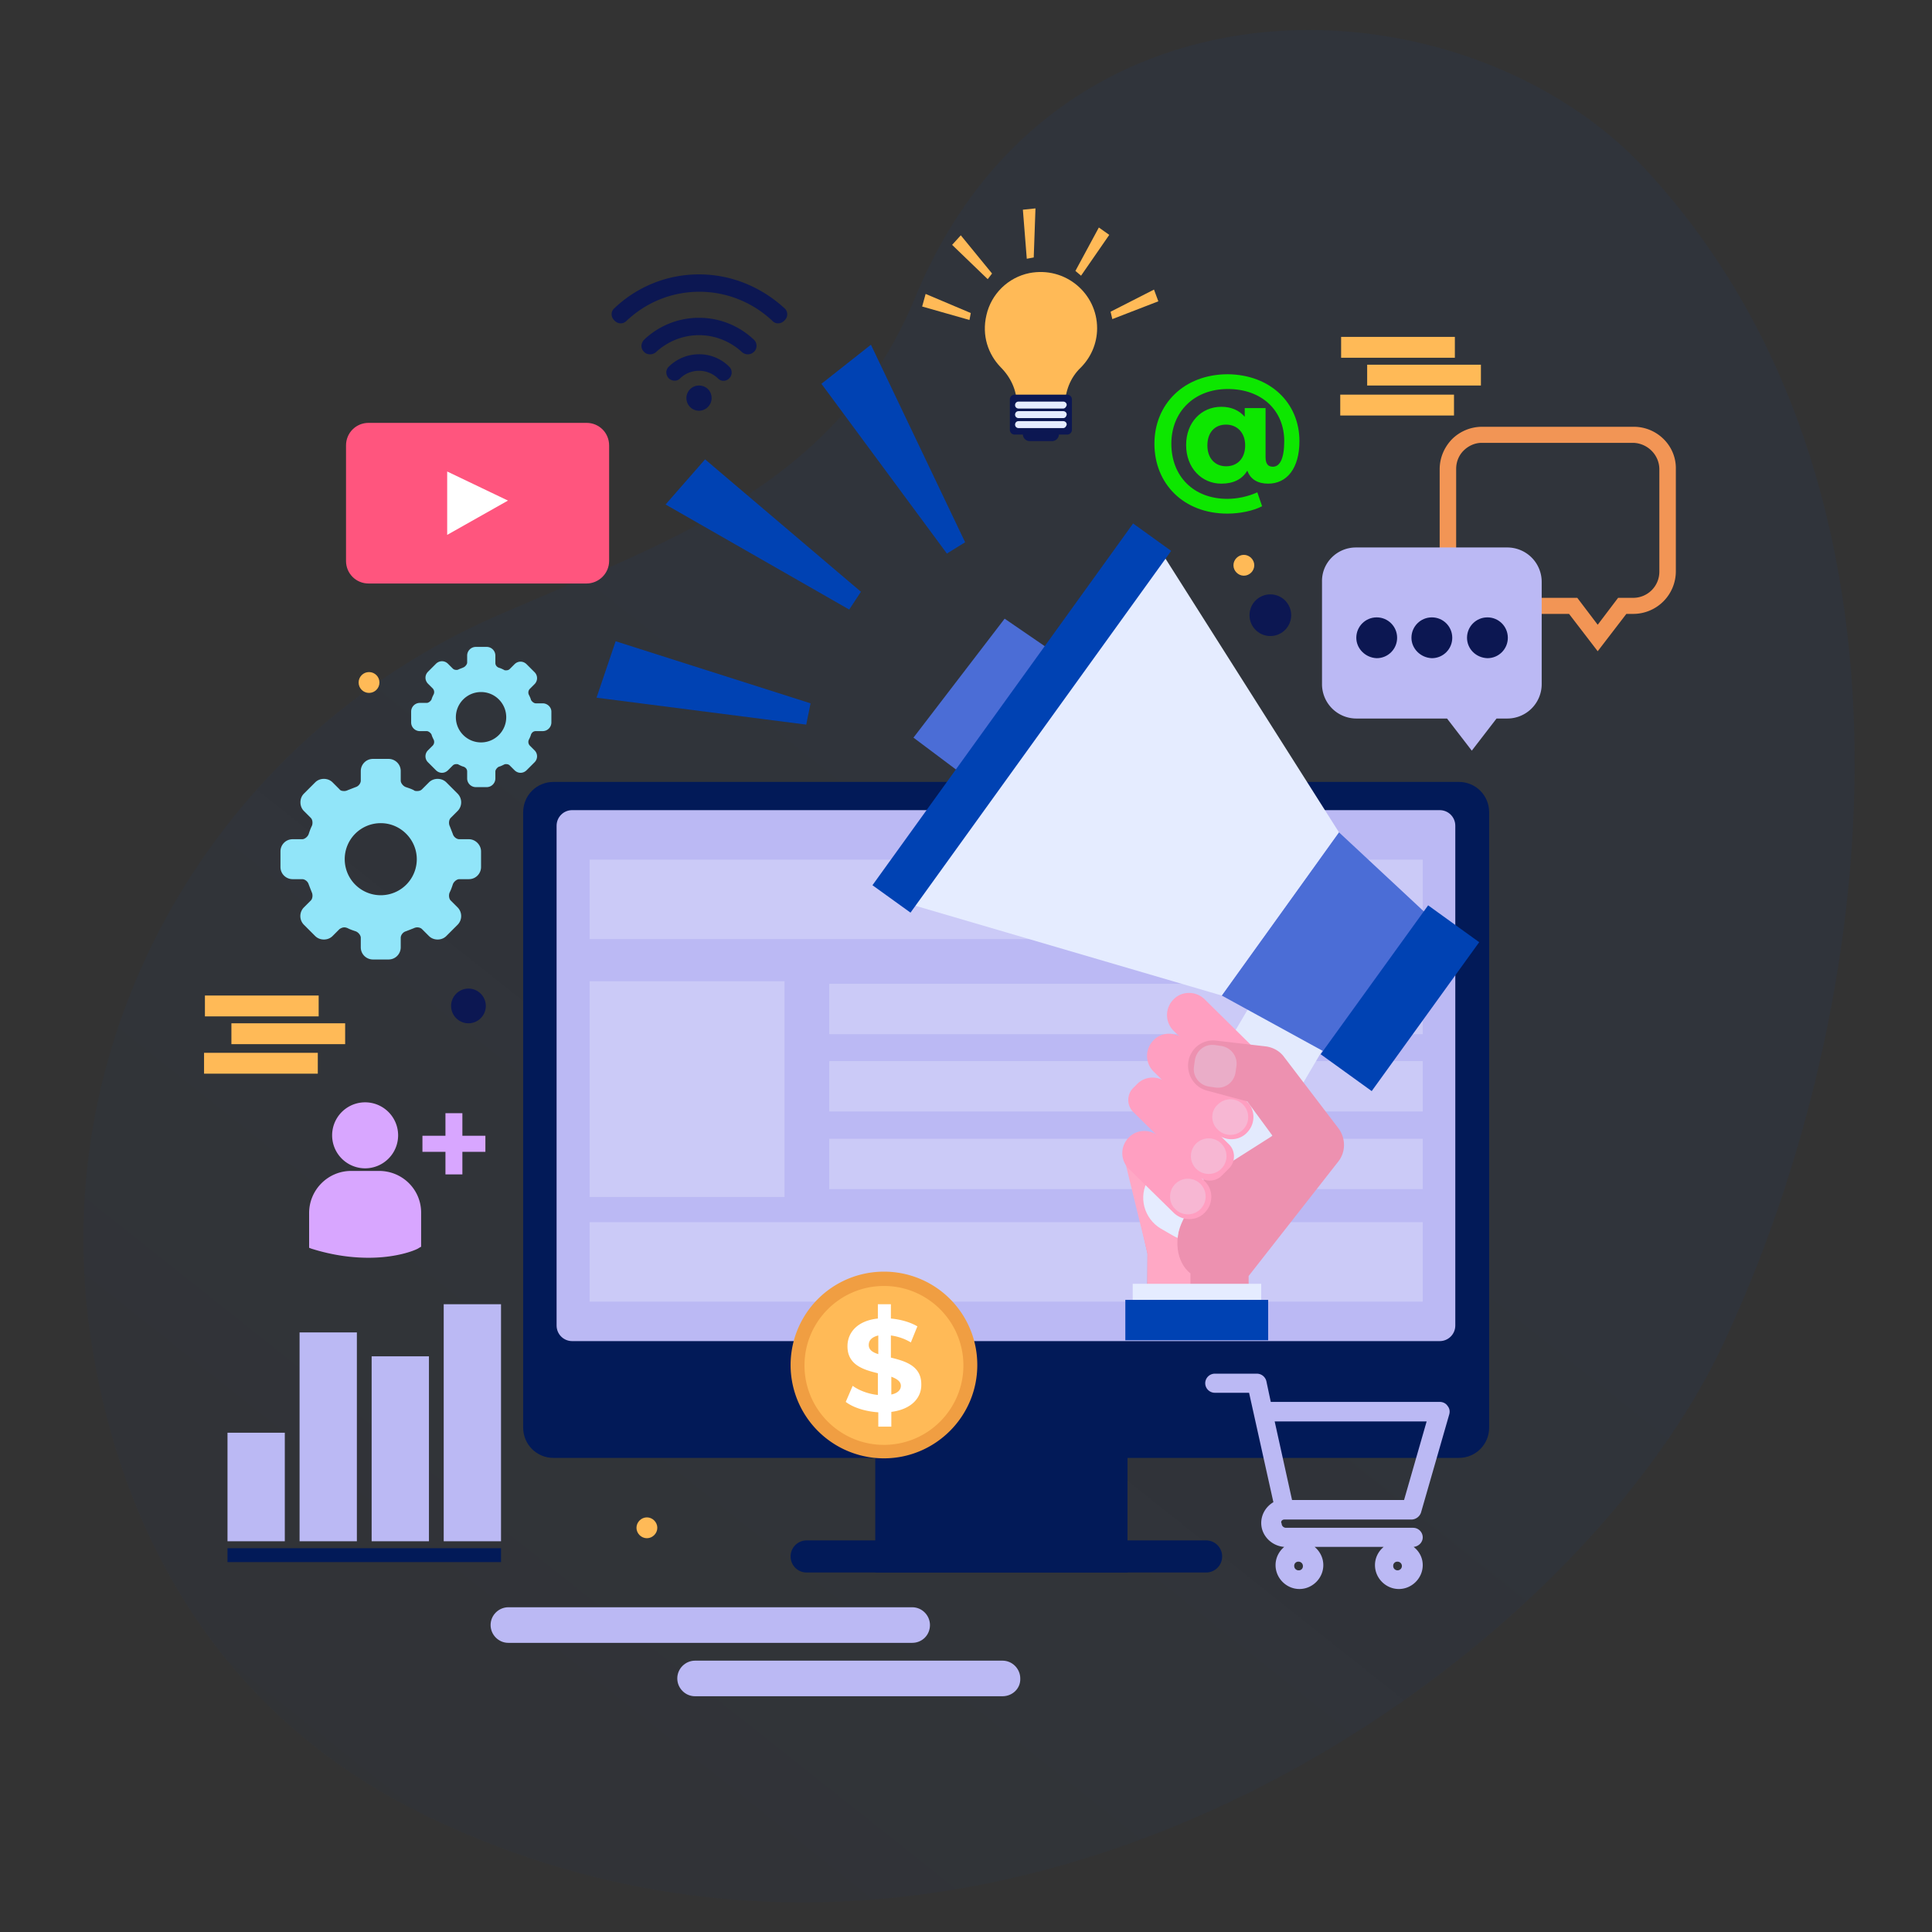 <svg xmlns="http://www.w3.org/2000/svg" xmlns:xlink="http://www.w3.org/1999/xlink" width="445" height="445" xmlns:v="https://vecta.io/nano"><rect width="100%" height="100%" fill="#333333" stroke="none"/><style><![CDATA[.Y{fill:#e5ecff}.Z{fill:#0c1752}.a{fill:#bbb9f4}.b{fill:#ffba57}.c{fill:#ff9fc1}]]></style><linearGradient id="A" gradientUnits="userSpaceOnUse" x1="-73.305" y1="628.426" x2="255.516" y2="214.181"><stop offset="0" stop-color="#0042b3" stop-opacity="0"/><stop offset="1" stop-color="#0042b3"/></linearGradient><path d="M114.5 141.8c-64.7 28.3-103.9 95.8-93.7 165.7 5.5 37.7 24.3 85.2 77.7 110.9 126.7 61 262.1-31.6 298.4-108.8S447.2 113 379.3 39.3C338.4-5.3 243.6-11.1 210.8 68.5c-18 43.6-57.4 56.3-96.3 73.3z" opacity=".06" fill="url(#A)"/><path d="M161 88.8c-1.6 0-2.9 1.3-2.9 2.9s1.3 2.9 2.9 2.9 2.9-1.3 2.9-2.9c0-1.7-1.3-2.9-2.9-2.9zm0-7.2c-2.7 0-5.2 1.1-7 2.9-.7.7-.7 1.8 0 2.6h0c.7.7 1.9.8 2.6.1 1.1-1.1 2.7-1.8 4.4-1.8s3.3.7 4.4 1.8c.7.7 1.9.7 2.6-.1h0c.7-.7.7-1.9 0-2.6a9.73 9.73 0 0 0-7-2.9zm0-18.4c-7.6 0-14.5 3-19.6 7.9-.7.7-.7 1.8 0 2.6l.2.2c.7.7 1.8.8 2.6.1 4.4-4.2 10.3-6.8 16.9-6.8 6.5 0 12.5 2.6 16.9 6.8.7.7 1.9.6 2.6-.1l.2-.2c.7-.7.7-1.9 0-2.6-5.3-4.9-12.2-7.9-19.8-7.9zm0 10c-4.9 0-9.3 1.9-12.6 5-.8.8-.9 2-.1 2.8h0c.7.8 2 .8 2.8.1 2.6-2.4 6.1-3.9 9.9-3.9s7.3 1.5 9.9 3.9c.8.7 2 .7 2.8-.1h0c.8-.8.7-2.1-.1-2.8-3.3-3.1-7.7-5-12.6-5z" class="Z"/><g fill="#021a58"><path d="M201.6 198h58.1v164.2h-58.1z"/><path d="M277.8 362.2h-92c-2.1 0-3.7-1.7-3.7-3.7h0c0-2.1 1.7-3.7 3.7-3.7h92c2.1 0 3.7 1.7 3.7 3.7h0c0 2.1-1.7 3.7-3.7 3.7zm58.2-26.4H127.5c-3.9 0-7-3.1-7-7V187.1c0-3.9 3.1-7 7-7H336c3.9 0 7 3.1 7 7v141.7c0 3.9-3.1 7-7 7z"/></g><path d="M331.6 308.9H131.8c-2 0-3.6-1.6-3.6-3.6V190.2c0-2 1.6-3.6 3.6-3.6h199.8c2 0 3.6 1.6 3.6 3.6v115.1c0 2-1.6 3.6-3.6 3.6z" class="a"/><path d="M135.8 198h191.9v18.3H135.8zm0 83.5h191.9v18.3H135.8zm55.2-54.9h136.7v11.6H191zm0 17.8h136.7V256H191zm0 17.9h136.7v11.6H191zM135.8 226h44.9v49.7h-44.9z" opacity=".6" fill="#d5d5f8"/><path d="M52.4 330h13.2v25H52.4zM69 306.9h13.2V355H69zm16.6 5.5h13.2V355H85.6zm16.6-12h13.2V355h-13.2z" class="a"/><path d="M52.4 356.6h63v3.2h-63z" fill="#021a58"/><circle cx="203.6" cy="314.5" r="19.9" class="b"/><path d="M203.6 335.9a21.47 21.47 0 1 1 0-43 21.47 21.47 0 0 1 21.5 21.5c0 11.9-9.7 21.5-21.5 21.5zm0-39.7c-10.1 0-18.3 8.2-18.3 18.3s8.2 18.3 18.3 18.3 18.3-8.2 18.3-18.3-8.2-18.3-18.3-18.3z" fill="#f09e42"/><path d="M205.3 325.2v3.4h-3v-3.3c-3-.2-5.8-1.1-7.5-2.4l1.6-3.7c1.5 1.1 3.7 1.9 5.8 2.1v-5c-3.3-.8-7-1.9-7-6.2 0-3.2 2.3-5.9 7-6.4v-3.3h3v3.3c2.2.2 4.4.8 6.1 1.8l-1.5 3.7a12.07 12.07 0 0 0-4.6-1.6v5.1c3.3.8 7 1.9 7 6.1.1 3.1-2.2 5.8-6.9 6.4zm-3-13.3v-4.3c-1.6.4-2.2 1.2-2.2 2.2 0 1.1.9 1.7 2.2 2.1zm5.2 7.3c0-1-.9-1.6-2.2-2.1v4.1c1.5-.3 2.2-1.1 2.2-2z" fill="#fff"/><path d="M268.6 283.8h0c4.7 2.7 10.7 1.2 13.4-3.5l23.3-39.6-16.9-9.9-23.3 39.6c-2.7 4.7-1.2 10.7 3.5 13.4z" fill="#e3eafd"/><path d="M265.7 246.8l14.3 14.1c2 2 5.3 2 7.2 0h0c2-2 2-5.3 0-7.2l-14.3-14.1c-2-2-5.3-2-7.2 0h0a5.07 5.07 0 0 0 0 7.2z" class="c"/><path d="M280.5 260.2h0c1.6 1.6 4.2 1.6 5.8 0h0c1.6-1.6 1.6-4.2 0-5.8h0c-1.6-1.6-4.2-1.6-5.8 0h0c-1.7 1.5-1.7 4.2 0 5.8z" opacity=".3" class="Y"/><path d="M270.3 237.4l15.1 14.9c2 2 5.3 2 7.2 0h0c2-2 2-5.3 0-7.2l-15.1-14.9c-2-2-5.3-2-7.2 0h0a5.07 5.07 0 0 0 0 7.2z" class="c"/><path d="M283.9 249.7l3.9 3.9c.5.5 1.4.5 1.9 0l3.9-3.9c.5-.5.5-1.4 0-1.9l-3.9-3.9c-.5-.5-1.4-.5-1.9 0l-3.9 3.9c-.5.5-.5 1.3 0 1.9z" fill="#ffdeaf"/><path d="M259.2 265.6a5.73 5.73 0 0 0 1.1-1.1l15.8 7.9 17-10.8-5.8-7.9-9.3-2.5c-3.1-.8-4.9-4-4.2-7.1.7-2.9 3.4-4.8 6.4-4.4l11.2 1.3c1.8.2 3.4 1.1 4.4 2.5l12.5 16.4c1.7 2.3 1.7 5.5-.1 7.7l-20.6 26.3v6.1h-23.4l.1-11.2-5.1-23.2z" fill="#ed91b0"/><path d="M260.6 264.1l4.5.8c3 4.3 6.1 8.4 9.7 12.2-1.7 2.4-3.2 5-3.5 7.5-.8 6.2 2.9 8.7 2.9 8.7v6.6h-9.9v-11.2L259 267c.6-.4 1.2-2.2 1.6-2.9z" fill="#ffa8c5"/><path d="M261 256.1l14.9 14.7c1.5 1.5 4 1.5 5.5 0l1.7-1.7c1.5-1.5 1.5-4 0-5.5l-14-13.9c-2-2-5.3-2-7.2 0l-.9.9c-1.5 1.5-1.5 4 0 5.5z" class="c"/><path d="M275.5 269.2h0c1.6 1.6 4.2 1.6 5.8 0h0c1.6-1.6 1.6-4.2 0-5.8h0c-1.6-1.6-4.2-1.6-5.8 0h0c-1.6 1.6-1.6 4.2 0 5.8zm5.7-28.3l-1.4-.2c-2.3-.3-4.3 1.3-4.6 3.6l-.2 1.4c-.3 2.3 1.3 4.3 3.6 4.6l1.4.2c2.3.3 4.3-1.3 4.6-3.6l.2-1.4c.3-2.2-1.3-4.3-3.6-4.6z" opacity=".3" class="Y"/><defs><path id="B" d="M265.1 265c3 4.3 6.1 8.4 9.7 12.2-1.7 2.4-3.2 5-3.5 7.5-.8 6.2 2.9 8.7 2.9 8.7v6.6h-9.9v-11.2l-5.8-23.7 6.6-.1z"/><path id="C" d="M325.1 146.9c0-2.6 2.1-4.7 4.7-4.7s4.7 2.1 4.7 4.7-2.1 4.7-4.7 4.7c-2.6-.1-4.7-2.2-4.7-4.7h0zm0 0"/><path id="D" d="M244.9 94.1h-10.3c-.4 0-.8-.3-.8-.8h0c0-.4.3-.8.8-.8h10.3c.4 0 .8.3.8.8h0c-.1.4-.4.8-.8.8z"/><path id="E" d="M288.9 130.2c0 1.3-1.1 2.4-2.4 2.4s-2.4-1.1-2.4-2.4 1.1-2.4 2.4-2.4 2.4 1.1 2.4 2.4z"/></defs><clipPath id="F"><use xlink:href="#B"/></clipPath><g clip-path="url(#F)" class="Y"><path d="M287.1 271.7l-5.8 9.9c-2.3 3.9-7.4 5.3-11.3 2.9l-2.6-1.5c-3.9-2.3-5.3-7.4-2.9-11.3h22.6z"/></g><path d="M260 269.2l10.3 10.1c2 2 5.3 2 7.2 0h0c2-2 2-5.3 0-7.2L267.2 262c-2-2-5.3-2-7.2 0h0a5.07 5.07 0 0 0 0 7.2z" class="c"/><path d="M270.7 278.5h0c1.6 1.6 4.2 1.6 5.8 0h0c1.6-1.6 1.6-4.2 0-5.8h0c-1.6-1.6-4.2-1.6-5.8 0h0c-1.6 1.6-1.6 4.3 0 5.8z" opacity=".3" class="Y"/><path d="M243.8 151l-12.4-8.5-21 27.4 16 12zm89.6 64l-25-23.3-27 37.6 31.2 17.1z" fill="#4b6dd6"/><path d="M308.4 191.7l-43.1-68-60 83.3 76.1 22.3z" class="Y"/><path d="M200.954 203.894l60.038-83.321 8.762 6.314-60.038 83.321zm114.993 47.419l-11.757-8.487 24.758-34.297 11.757 8.487zM198.3 136.3l-2.7 4.1-42.3-24.2 9.1-10.4zM186.7 162l-1 4.9-48.3-6.2 4.4-13zm35.6-37.1l-4.2 2.6-28.9-39.1 11.4-9z" fill="#0042b3"/><path d="M260.9 295.7h29.6v7.4h-29.6z" class="Y"/><path d="M259.2 299.4h32.9v9.3h-32.9z" fill="#0042b3"/><path d="M299.3 101.6c0 6.3-2.9 9.8-7.2 9.8-2.4 0-4.1-1-4.8-3-1.2 2-3.2 3-6 3-4.5 0-8.1-3.6-8.1-8.9 0-5.2 3.5-8.8 8.1-8.8 2.3 0 4.1.8 5.4 2.3v-2h4.8v11.3c0 1.7.7 2.2 1.7 2.2 1.6 0 2.6-1.9 2.6-5.9 0-7.1-5.2-12-13-12s-13 5.3-13 12.6c0 7.5 5.1 12.7 12.9 12.7 2.2 0 4.7-.5 6.9-1.5l1.1 3.2c-2.1 1.1-5.2 1.7-8 1.7-10.1 0-16.8-6.9-16.8-16.1 0-9.1 6.8-16 16.9-16 9.8.1 16.5 6.6 16.5 15.4zm-12.5 1c0-3-1.9-4.8-4.4-4.8-2.6 0-4.3 1.8-4.3 4.8s1.8 4.8 4.3 4.8c2.6 0 4.4-1.8 4.4-4.8z" fill="#0de700"/><path d="M108 193.3h-2.2c-.6 0-1.3-.5-1.5-1.2l-.7-1.8c-.3-.6-.2-1.5.2-1.9l1.6-1.6a2.84 2.84 0 0 0 0-4l-2.6-2.6c-.5-.5-1.2-.8-2-.8s-1.5.3-2 .8l-1.6 1.6c-.3.3-.7.4-1.1.4-.3 0-.6 0-.8-.2-.6-.3-1.2-.5-1.8-.7s-1.2-.9-1.2-1.5v-2.2c0-1.6-1.3-2.8-2.8-2.8h-3.6c-1.6 0-2.8 1.3-2.8 2.8v2.2c0 .6-.5 1.3-1.2 1.5l-1.8.7c-.2.1-.5.2-.8.2-.5 0-.9-.1-1.1-.4l-1.6-1.6c-.5-.5-1.2-.8-2-.8s-1.5.3-2 .8l-2.6 2.6c-.5.5-.8 1.2-.8 2s.3 1.5.8 2l1.6 1.6c.4.4.5 1.3.2 1.9s-.5 1.2-.7 1.8-.9 1.2-1.5 1.2h-2.2c-1.6 0-2.8 1.3-2.8 2.8v3.6c0 1.6 1.3 2.8 2.8 2.8h2.2c.6 0 1.3.5 1.5 1.2l.7 1.8c.3.6.2 1.5-.2 1.9L70 209a2.84 2.84 0 0 0 0 4l2.6 2.6c.5.5 1.2.8 2 .8s1.5-.3 2-.8l1.6-1.6c.3-.2.7-.4 1.1-.4.3 0 .6.1.8.2.6.3 1.2.5 1.8.7s1.2.9 1.2 1.5v2.2c0 1.6 1.3 2.8 2.8 2.8h3.6c1.6 0 2.8-1.3 2.8-2.8V216c0-.6.5-1.3 1.2-1.5l1.8-.7c.2-.1.5-.2.8-.2.5 0 .9.2 1.1.4l1.6 1.6c.5.5 1.2.8 2 .8s1.5-.3 2-.8l2.6-2.6a2.84 2.84 0 0 0 0-4l-1.6-1.6c-.4-.4-.5-1.3-.2-1.9s.5-1.2.7-1.8.9-1.2 1.5-1.2h2.2c1.6 0 2.8-1.3 2.8-2.8v-3.6c0-1.5-1.3-2.8-2.8-2.8zm-12 4.6a8.3 8.3 0 1 1-16.6 0 8.28 8.28 0 0 1 8.3-8.3c4.6 0 8.3 3.8 8.3 8.3zm29-35.9h-1.6c-.4 0-.9-.4-1.1-.8-.1-.4-.3-.8-.5-1.2a1.23 1.23 0 0 1 .2-1.3l1.1-1.1a1.93 1.93 0 0 0 0-2.8l-1.8-1.8c-.4-.4-.9-.6-1.4-.6s-1 .2-1.4.6l-1.1 1.1c-.2.2-.5.3-.8.3-.2 0-.4 0-.5-.1-.4-.2-.8-.4-1.2-.5-.5-.2-.8-.6-.8-1.1V151c0-1.1-.9-2-2-2h-2.5c-1.1 0-2 .9-2 2v1.6c0 .4-.4.9-.8 1.1s-.8.3-1.2.5c-.2.1-.3.1-.5.1-.3 0-.6-.1-.8-.3l-1.1-1.1c-.4-.4-.9-.6-1.4-.6s-1 .2-1.4.6l-1.8 1.8c-.4.4-.6.9-.6 1.4s.2 1 .6 1.4l1.1 1.1a1.23 1.23 0 0 1 .2 1.3c-.2.4-.4.8-.5 1.2-.2.4-.7.8-1.1.8h-1.6c-1.1 0-2 .9-2 2v2.5c0 1.1.9 2 2 2h1.6c.4 0 .9.4 1.1.8.1.4.3.8.5 1.2a1.23 1.23 0 0 1-.2 1.3l-1.1 1.1a1.93 1.93 0 0 0 0 2.8l1.8 1.8c.4.4.9.6 1.4.6s1-.2 1.4-.6l1.1-1.1c.2-.2.5-.3.8-.3.2 0 .4 0 .5.1.4.2.8.4 1.2.5.5.2.8.6.8 1.1v1.6c0 1.1.9 2 2 2h2.5c1.1 0 2-.9 2-2v-1.6c0-.4.4-.9.8-1.1.4-.1.8-.3 1.2-.5.2-.1.3-.1.5-.1.3 0 .6.1.8.3l1.1 1.1c.4.4.9.6 1.4.6s1-.2 1.4-.6l1.8-1.8a1.93 1.93 0 0 0 0-2.8l-1.1-1.1a1.23 1.23 0 0 1-.2-1.3c.2-.4.4-.8.5-1.2.2-.5.6-.8 1.1-.8h1.6c1.1 0 2-.9 2-2v-2.5c0-1-.9-1.9-2-1.9zm-8.4 3.2c0 3.2-2.6 5.8-5.8 5.8s-5.8-2.6-5.8-5.8 2.6-5.8 5.8-5.8 5.8 2.6 5.8 5.8z" fill="#91e5f9"/><path d="M376.3 98.3h-34.9c-2.6 0-5.1 1-7 2.9-1.8 1.9-2.8 4.3-2.8 6.9v23.5a9.82 9.82 0 0 0 9.8 9.8h20l6.6 8.6 6.6-8.6h1.6a9.82 9.82 0 0 0 9.8-9.8V108c.1-5.3-4.3-9.7-9.7-9.7zm5.9 9.8v23.6a6.02 6.02 0 0 1-6 6h-3.5l-4.7 6.2-4.7-6.2h-21.9a6.02 6.02 0 0 1-6-6V108c0-1.6.6-3.1 1.7-4.2s2.6-1.8 4.2-1.8h34.9c3.3.1 6 2.8 6 6.1z" fill="#f29555"/><path d="M312.3 126.1c-4.3 0-7.9 3.5-7.8 7.9v23.6a7.92 7.92 0 0 0 7.9 7.9h20.9l5.7 7.4 5.7-7.4h2.5a7.92 7.92 0 0 0 7.9-7.9V134a7.92 7.92 0 0 0-7.9-7.9h-34.9zm0 0" class="a"/><g class="Z"><path d="M337.9 146.9c0-2.6 2.1-4.7 4.7-4.7s4.7 2.1 4.7 4.7-2.1 4.7-4.7 4.7c-2.7-.1-4.7-2.2-4.7-4.7h0zm0 0"/><use xlink:href="#C"/><use xlink:href="#C" x="-12.7"/></g><path d="M135.1 134.4H84.9c-2.9 0-5.2-2.3-5.2-5.2v-26.6c0-2.9 2.3-5.2 5.2-5.2h50.2c2.9 0 5.2 2.3 5.2 5.2v26.6c0 2.9-2.4 5.2-5.2 5.2z" fill="#ff557e"/><path d="M103 108.6v14.6l14-7.9z" fill="#fff"/><path d="M252.7 75.6c0-8-7.3-14.3-15.6-12.7-4.9 1-8.8 4.8-9.9 9.7-1.1 4.7.4 9 3.3 12 2.3 2.3 3.7 5.3 3.7 8.5v.4h11.1c0-3.3 1.2-6.5 3.6-8.8 2.3-2.3 3.8-5.5 3.8-9.1z" class="b"/><g class="Z"><path d="M245.8 100.1h-12.1a1.11 1.11 0 0 1-1.1-1.1v-7a1.11 1.11 0 0 1 1.1-1.1h12.1a1.11 1.11 0 0 1 1.1 1.1v7a1.11 1.11 0 0 1-1.1 1.1z"/><path d="M242.3 101.6h-5.1a1.58 1.58 0 0 1-1.6-1.6v-4.5a1.58 1.58 0 0 1 1.6-1.6h5.1a1.58 1.58 0 0 1 1.6 1.6v4.5a1.58 1.58 0 0 1-1.6 1.6z"/></g><g class="Y"><use xlink:href="#D"/><path d="M244.9 96.3h-10.3c-.4 0-.8-.3-.8-.8h0c0-.4.3-.8.8-.8h10.3c.4 0 .8.3.8.8h0c-.1.5-.4.8-.8.8z"/><use xlink:href="#D" y="4.5"/></g><path d="M223.3 73.7l-10.9-3.1.8-2.9 10.4 4.4zm32.9-.2l10.6-4.1-1-2.7-10 5.1zm-28.7-9.2l-8.2-7.9 2-2.2 7.2 8.8zm21.5-.8l6.5-9.4-2.4-1.7-5.4 10zm-12.5-3.9l-.9-11.3 2.9-.3-.4 11.3z" class="b"/><path d="M111.8 265.3h-5.3v5.2h-3.9v-5.2h-5.3v-3.7h5.3v-5.2h3.9v5.2h5.3v3.7zm-27.7 3.8a7.6 7.6 0 1 0 0-15.2 7.6 7.6 0 1 0 0 15.2m3.2.6h-6.4c-5.4 0-9.7 4.4-9.7 9.7v8l.5.2c5.1 1.6 9.5 2.1 13.2 2.1 7.1 0 11.3-2 11.5-2.2l.5-.3h.1v-7.9c0-5.3-4.3-9.6-9.7-9.6" fill="#d8a6ff"/><path d="M295.8 350v-.6.6h29.3a2.38 2.38 0 0 0 2.2-1.6l6.5-22.6c.2-.7.1-1.4-.4-2-.4-.6-1.1-.9-1.8-.9h-38.9l-1-4.7c-.2-1-1.1-1.8-2.2-1.8h-9.7a2.22 2.22 0 0 0-2.2 2.2 2.22 2.22 0 0 0 2.2 2.2h7.9l5.6 25.2c-1.7 1-2.8 2.8-2.8 4.8 0 2.9 2.4 5.3 5.3 5.5-1.2 1-2 2.5-2 4.2 0 3 2.5 5.5 5.5 5.5s5.5-2.5 5.5-5.5c0-1.7-.8-3.2-2-4.2h15.9c-1.2 1-2 2.5-2 4.2 0 3 2.5 5.5 5.5 5.5s5.5-2.5 5.5-5.5c0-1.7-.8-3.2-2.1-4.2 1.1-.1 2.1-1 2.1-2.2a2.22 2.22 0 0 0-2.2-2.2h-29.3c-.5 0-1-.4-1-1-.3-.4.1-.9.6-.9zm26.1 11.7c-.5 0-1-.4-1-1a.94.94 0 0 1 1-1c.5 0 1 .4 1 1s-.5 1-1 1zm-22.8-2c.5 0 1 .4 1 1a.94.94 0 0 1-1 1c-.5 0-1-.4-1-1a.94.94 0 0 1 1-1zm-5.5-32.3h35l-5.2 18.1h-25.8l-4-18.1z" class="a"/><path d="M47.2 229.3h26.2v4.8H47.2zm6.1 6.4h26.2v4.8H53.3zm-6.3 6.8h26.2v4.8H47zM308.9 77.6h26.2v4.8h-26.2zm6 6.4h26.2v4.8h-26.2zm-6.2 6.9h26.2v4.8h-26.2z" class="b"/><path d="M111.9 231.7c0 2.2-1.8 4-4 4s-4-1.8-4-4 1.8-4 4-4 4 1.8 4 4z" class="Z"/><g class="b"><circle cx="85" cy="157.2" r="2.4"/><use xlink:href="#E"/><use xlink:href="#E" x="-137.5" y="221.7"/></g><circle cx="292.6" cy="141.7" r="4.8" class="Z"/><path d="M210.1 378.4h-93c-2.3 0-4.1-1.9-4.1-4.1h0c0-2.3 1.9-4.1 4.1-4.1h93c2.3 0 4.1 1.9 4.1 4.1h0c0 2.3-1.8 4.1-4.1 4.1zm20.8 12.3h-70.8c-2.3 0-4.1-1.9-4.1-4.1h0c0-2.3 1.9-4.1 4.1-4.1h70.8c2.3 0 4.1 1.9 4.1 4.1h0c.1 2.3-1.8 4.1-4.1 4.1z" class="a"/></svg>